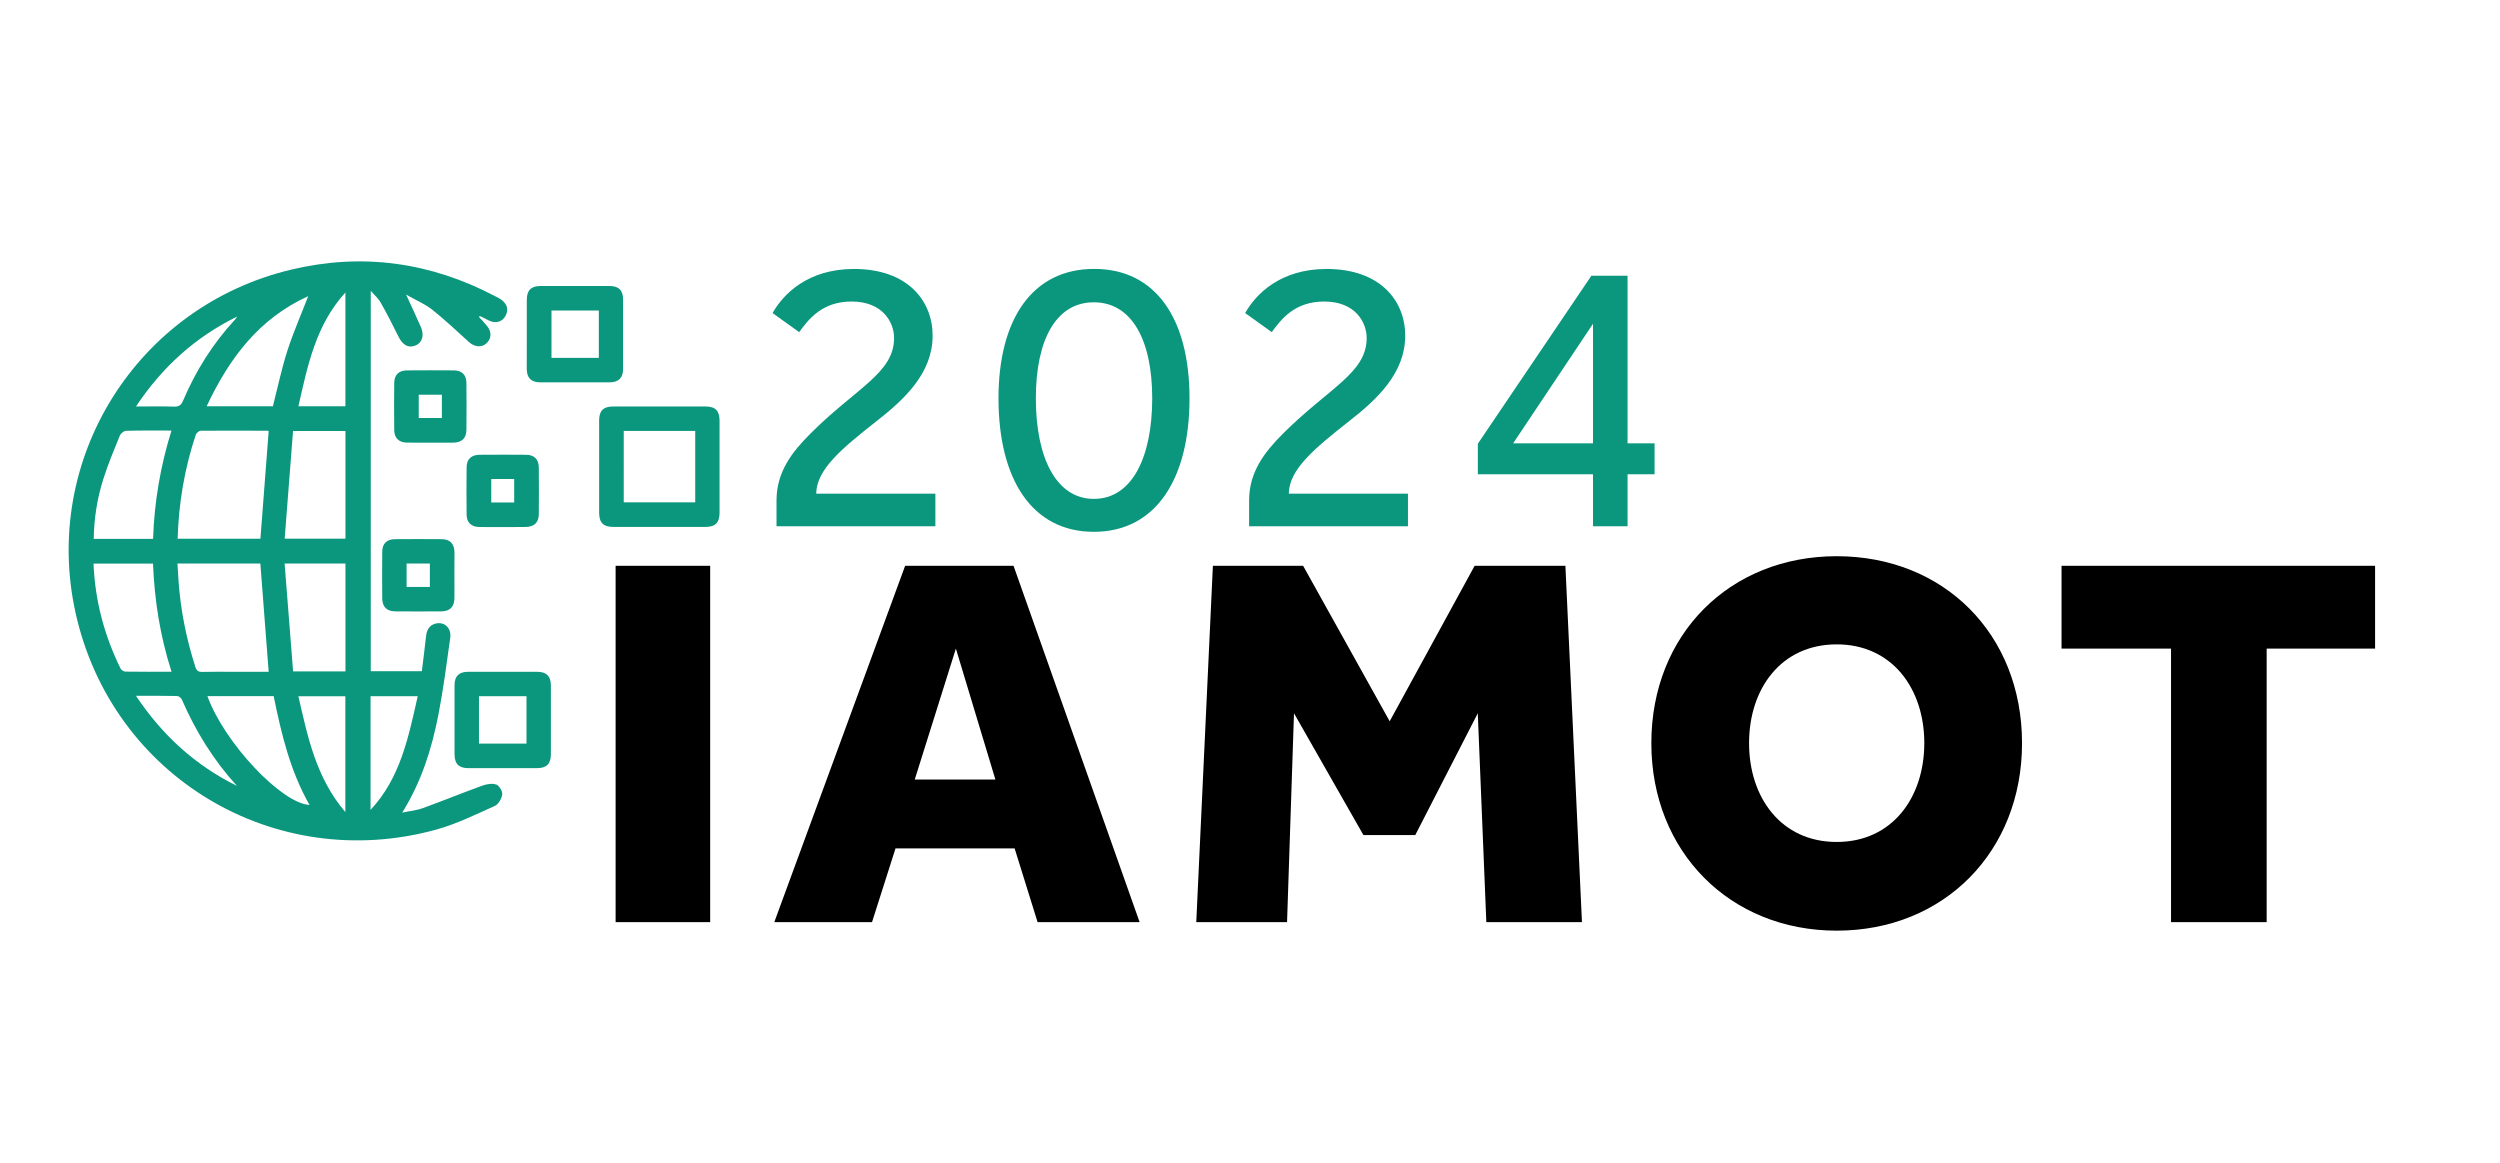 <?xml version="1.0" encoding="utf-8"?>
<!-- Generator: Adobe Illustrator 26.5.0, SVG Export Plug-In . SVG Version: 6.00 Build 0)  -->
<svg version="1.1" id="Layer_1" xmlns="http://www.w3.org/2000/svg" xmlns:xlink="http://www.w3.org/1999/xlink" x="0px" y="0px"
	 viewBox="0 0 418.28 194.62" style="enable-background:new 0 0 418.28 194.62;" xml:space="preserve">
<style type="text/css">
	.st0{clip-path:url(#SVGID_00000111911670568689241940000005478596048143328650_);fill:#0B977E;}
	.st1{clip-path:url(#SVGID_00000111911670568689241940000005478596048143328650_);}
</style>
<g>
	<defs>
		<rect id="SVGID_1_" x="11.47" y="43.74" width="385.91" height="111.97"/>
	</defs>
	<clipPath id="SVGID_00000145759936831123911000000015414284090262336649_">
		<use xlink:href="#SVGID_1_"  style="overflow:visible;"/>
	</clipPath>
	<path style="clip-path:url(#SVGID_00000145759936831123911000000015414284090262336649_);fill:#0B977E;" d="M22.75,116.42
		c4.43,6.63,9.95,11.64,16.89,15.07c-3.92-4.3-6.92-9.16-9.22-14.46c-0.12-0.27-0.52-0.58-0.8-0.58
		C27.42,116.4,25.21,116.42,22.75,116.42 M22.75,68.01c2.31,0,4.36-0.04,6.4,0.02c0.8,0.02,1.17-0.26,1.48-0.99
		c2.13-5.02,4.99-9.57,8.7-13.58c0.14-0.15,0.23-0.33,0.35-0.5C32.7,56.4,27.17,61.37,22.75,68.01 M57.78,135.87v-19.38h-7.86
		C51.5,123.32,52.86,130.1,57.78,135.87 M57.79,67.97V48.94c-4.94,5.41-6.31,12.18-7.86,19.03H57.79z M62,116.48v19.02
		c5-5.36,6.34-12.17,7.89-19.02H62z M34.7,116.47c2.83,7.8,12.4,17.96,17.09,18.21c-3.23-5.66-4.72-11.89-6-18.21H34.7z
		 M51.57,49.55c-8.21,3.72-13.22,10.38-16.99,18.42h11.08c0.8-3.14,1.45-6.26,2.42-9.29C49.07,55.62,50.37,52.66,51.57,49.55
		 M25.6,94.3h-9.95c0.25,6.23,1.81,12.04,4.52,17.55c0.13,0.26,0.55,0.52,0.84,0.52c2.51,0.04,5.03,0.02,7.69,0.02
		C26.8,106.47,25.85,100.5,25.6,94.3 M25.61,90.16c0.21-6.2,1.23-12.18,3.08-18.12c-2.67,0-5.14-0.03-7.61,0.04
		c-0.36,0.01-0.88,0.44-1.03,0.8c-0.98,2.4-1.98,4.8-2.76,7.26c-1.03,3.23-1.55,6.56-1.61,10.02H25.61z M47.62,94.29
		c0.48,6.13,0.95,12.09,1.42,18.04h8.76V94.29H47.62z M57.8,90.14V72.11h-8.77c-0.47,6.01-0.93,11.97-1.4,18.02H57.8z M29.72,90.14
		h13.85c0.46-6.03,0.92-12,1.38-18c-0.01,0-0.08-0.07-0.16-0.07c-3.74-0.01-7.48-0.04-11.22,0c-0.28,0-0.72,0.39-0.82,0.68
		C30.89,78.36,29.9,84.12,29.72,90.14 M29.69,94.29c0.07,1.1,0.12,2.06,0.19,3.03c0.35,4.87,1.32,9.63,2.81,14.28
		c0.2,0.61,0.5,0.84,1.16,0.82c1.72-0.05,3.44-0.02,5.17-0.02c2,0,4.01,0,5.93,0c-0.47-6.12-0.92-12.08-1.39-18.11H29.69z
		 M80.15,53.04c0.45,0.5,0.92,0.98,1.34,1.5c0.82,1.02,0.75,2.15-0.12,2.92c-0.83,0.74-1.99,0.6-2.93-0.25
		c-2.02-1.83-4-3.71-6.13-5.4c-1.22-0.96-2.71-1.58-4.37-2.52c0.95,2.07,1.75,3.74,2.49,5.45c0.6,1.41,0.19,2.64-0.95,3.08
		c-1.2,0.47-2.13-0.11-2.84-1.56c-0.94-1.92-1.92-3.81-2.97-5.67c-0.36-0.64-0.96-1.15-1.64-1.93v63.64h8.55
		c0.23-1.88,0.48-3.81,0.69-5.75c0.11-1.04,0.46-1.9,1.55-2.2c1.49-0.42,2.74,0.7,2.51,2.36c-0.6,4.32-1.16,8.65-1.99,12.92
		c-1.11,5.65-2.8,11.12-6.05,16.33c1.32-0.28,2.41-0.37,3.4-0.73c3.34-1.21,6.63-2.56,9.97-3.77c0.73-0.27,1.67-0.43,2.36-0.2
		c0.5,0.17,1.08,1.13,1.01,1.65c-0.1,0.71-0.63,1.66-1.24,1.93c-3.2,1.43-6.4,3.02-9.76,3.95c-27.04,7.48-54.31-8.83-60.38-36.22
		C6.92,76.85,22.85,51.25,48.77,45.1c11.91-2.83,23.32-1.22,34.15,4.5c0.37,0.2,0.76,0.38,1.08,0.64c0.86,0.69,1.11,1.56,0.6,2.57
		c-0.49,0.97-1.52,1.33-2.57,0.92c-0.31-0.12-0.6-0.3-0.9-0.45c-0.29-0.14-0.58-0.27-0.87-0.41C80.23,52.92,80.19,52.98,80.15,53.04
		"/>
	<path style="clip-path:url(#SVGID_00000145759936831123911000000015414284090262336649_);fill:#0B977E;" d="M104.36,84.05h11.96
		V72.1h-11.96V84.05z M100.24,78.02c0-2.56-0.01-5.13,0-7.69c0.01-1.6,0.71-2.31,2.3-2.32c5.17-0.01,10.34-0.01,15.5,0
		c1.66,0,2.35,0.71,2.35,2.39c0.01,5.13,0.01,10.25,0,15.38c0,1.67-0.7,2.38-2.36,2.38c-5.13,0.01-10.25,0.01-15.38,0
		c-1.73,0-2.41-0.69-2.41-2.46C100.24,83.15,100.24,80.59,100.24,78.02"/>
	<path style="clip-path:url(#SVGID_00000145759936831123911000000015414284090262336649_);fill:#0B977E;" d="M100.19,51.96h-7.92
		v7.92h7.92V51.96z M88.14,55.81c0-1.89-0.01-3.78,0-5.67c0.01-1.58,0.72-2.29,2.32-2.29c3.82-0.01,7.65-0.01,11.47,0
		c1.6,0,2.32,0.71,2.32,2.29c0.01,3.87,0.01,7.73,0,11.6c-0.01,1.5-0.75,2.22-2.26,2.23c-3.86,0.01-7.73,0.01-11.6,0
		c-1.52,0-2.24-0.73-2.26-2.23C88.13,59.76,88.14,57.78,88.14,55.81"/>
	<path style="clip-path:url(#SVGID_00000145759936831123911000000015414284090262336649_);fill:#0B977E;" d="M88.09,116.48h-7.95
		v7.93h7.95V116.48z M92.17,120.56c0,1.89,0.01,3.78,0,5.67c-0.01,1.58-0.73,2.29-2.33,2.29c-3.82,0.01-7.65,0.01-11.47,0
		c-1.6,0-2.31-0.71-2.32-2.3c-0.01-3.87-0.01-7.73,0-11.6c0.01-1.5,0.74-2.22,2.26-2.22c3.86-0.01,7.73-0.01,11.6,0
		c1.52,0.01,2.24,0.73,2.26,2.23C92.18,116.61,92.17,118.58,92.17,120.56"/>
	<path style="clip-path:url(#SVGID_00000145759936831123911000000015414284090262336649_);fill:#0B977E;" d="M70.06,69.94h3.87v-3.9
		h-3.87V69.94z M71.93,74.06c-1.3,0-2.61,0.03-3.91-0.01c-1.28-0.03-2.04-0.77-2.06-2.05c-0.03-2.65-0.03-5.3,0-7.94
		c0.01-1.35,0.77-2.08,2.14-2.09c2.61-0.02,5.21-0.02,7.82,0c1.36,0.01,2.11,0.75,2.12,2.11c0.03,2.6,0.02,5.21,0,7.82
		c-0.01,1.42-0.76,2.14-2.2,2.16C74.53,74.07,73.23,74.06,71.93,74.06"/>
	<path style="clip-path:url(#SVGID_00000145759936831123911000000015414284090262336649_);fill:#0B977E;" d="M82.19,84.07h3.84
		v-3.93h-3.84V84.07z M84.03,88.18c-1.3,0-2.61,0.03-3.91-0.01c-1.28-0.03-2.04-0.77-2.05-2.05c-0.03-2.65-0.03-5.3,0-7.94
		c0.01-1.34,0.77-2.07,2.14-2.09c2.61-0.02,5.21-0.02,7.82,0c1.36,0.01,2.1,0.76,2.12,2.11c0.03,2.61,0.02,5.21,0,7.82
		c-0.01,1.41-0.77,2.13-2.21,2.15C86.63,88.19,85.33,88.18,84.03,88.18"/>
	<path style="clip-path:url(#SVGID_00000145759936831123911000000015414284090262336649_);fill:#0B977E;" d="M68.03,98.2h3.89v-3.91
		h-3.89V98.2z M76.03,96.34c0,1.26,0.02,2.52,0,3.78c-0.03,1.42-0.76,2.16-2.19,2.17c-2.56,0.02-5.13,0.02-7.69,0
		c-1.44-0.01-2.18-0.74-2.2-2.16c-0.02-2.61-0.02-5.21,0-7.82c0.01-1.35,0.76-2.09,2.13-2.1c2.61-0.02,5.21-0.02,7.82,0
		c1.41,0.01,2.12,0.77,2.14,2.22C76.05,93.74,76.03,95.04,76.03,96.34"/>
	<path style="clip-path:url(#SVGID_00000145759936831123911000000015414284090262336649_);fill:#0B977E;" d="M253.17,74.17l13.36-20
		v20H253.17z M247.26,79.35h19.27v8.7h5.78v-8.7h4.52v-5.18h-4.52V46.13h-6.05l-19,28.11V79.35z M208.99,88.05h26.58v-5.45h-19.93
		c0-4.05,4.38-7.64,10.03-12.09c4.78-3.72,9.44-8.11,9.44-14.35c0-5.78-4.12-11.16-13.16-11.16c-7.71,0-11.83,4.19-13.62,7.38
		l4.45,3.19c1.6-2.19,3.85-5.12,8.77-5.12c5.25,0,7.11,3.52,7.11,6.11c0,5.85-6.31,8.31-14.02,16.01
		c-3.12,3.12-5.65,6.44-5.65,11.16V88.05z M183.01,83.47c-6.31,0-9.7-6.91-9.7-16.81c0-9.83,3.39-16.08,9.7-16.08
		c6.31,0,9.77,6.25,9.77,16.08C192.77,76.56,189.38,83.47,183.01,83.47 M183.01,88.98c10.37,0,16.01-8.84,16.01-22.33
		c0-13.22-5.58-21.66-15.95-21.66s-16.01,8.44-16.01,21.66C167.06,80.15,172.64,88.98,183.01,88.98 M129.92,88.05h26.58v-5.45
		h-19.93c0-4.05,4.38-7.64,10.03-12.09c4.78-3.72,9.44-8.11,9.44-14.35c0-5.78-4.12-11.16-13.16-11.16
		c-7.71,0-11.83,4.19-13.62,7.38l4.45,3.19c1.6-2.19,3.85-5.12,8.77-5.12c5.25,0,7.11,3.52,7.11,6.11c0,5.85-6.31,8.31-14.02,16.01
		c-3.12,3.12-5.65,6.44-5.65,11.16V88.05z"/>
	<path style="clip-path:url(#SVGID_00000145759936831123911000000015414284090262336649_);" d="M363.24,154.28h16v-45.76h18.14
		V94.67h-52.46v13.85h18.32V154.28z M307.3,140.87c-9.29,0-14.66-7.42-14.66-16.53c0-9.12,5.36-16.53,14.66-16.53
		c9.29,0,14.66,7.42,14.66,16.53C321.95,133.45,316.59,140.87,307.3,140.87 M307.3,155.71c17.96,0,31.01-13.23,31.01-31.37
		c0-18.23-13.05-31.28-31.01-31.28c-17.87,0-31.01,13.05-31.01,31.28C276.29,142.48,289.42,155.71,307.3,155.71 M200.15,154.28
		h15.19l1.16-34.94l11.62,20.38h8.67l10.46-20.38l1.43,34.94h16l-2.77-59.61h-15.19l-14.21,26.01l-14.48-26.01h-15.1L200.15,154.28z
		 M153.05,130.42l6.88-21.9l6.61,21.9H153.05z M129.55,154.28h16.35l3.93-12.33h19.93l3.84,12.33h17.07l-21.09-59.61h-18.14
		L129.55,154.28z M103,154.28h15.82V94.67H103V154.28z"/>
</g>
</svg>
